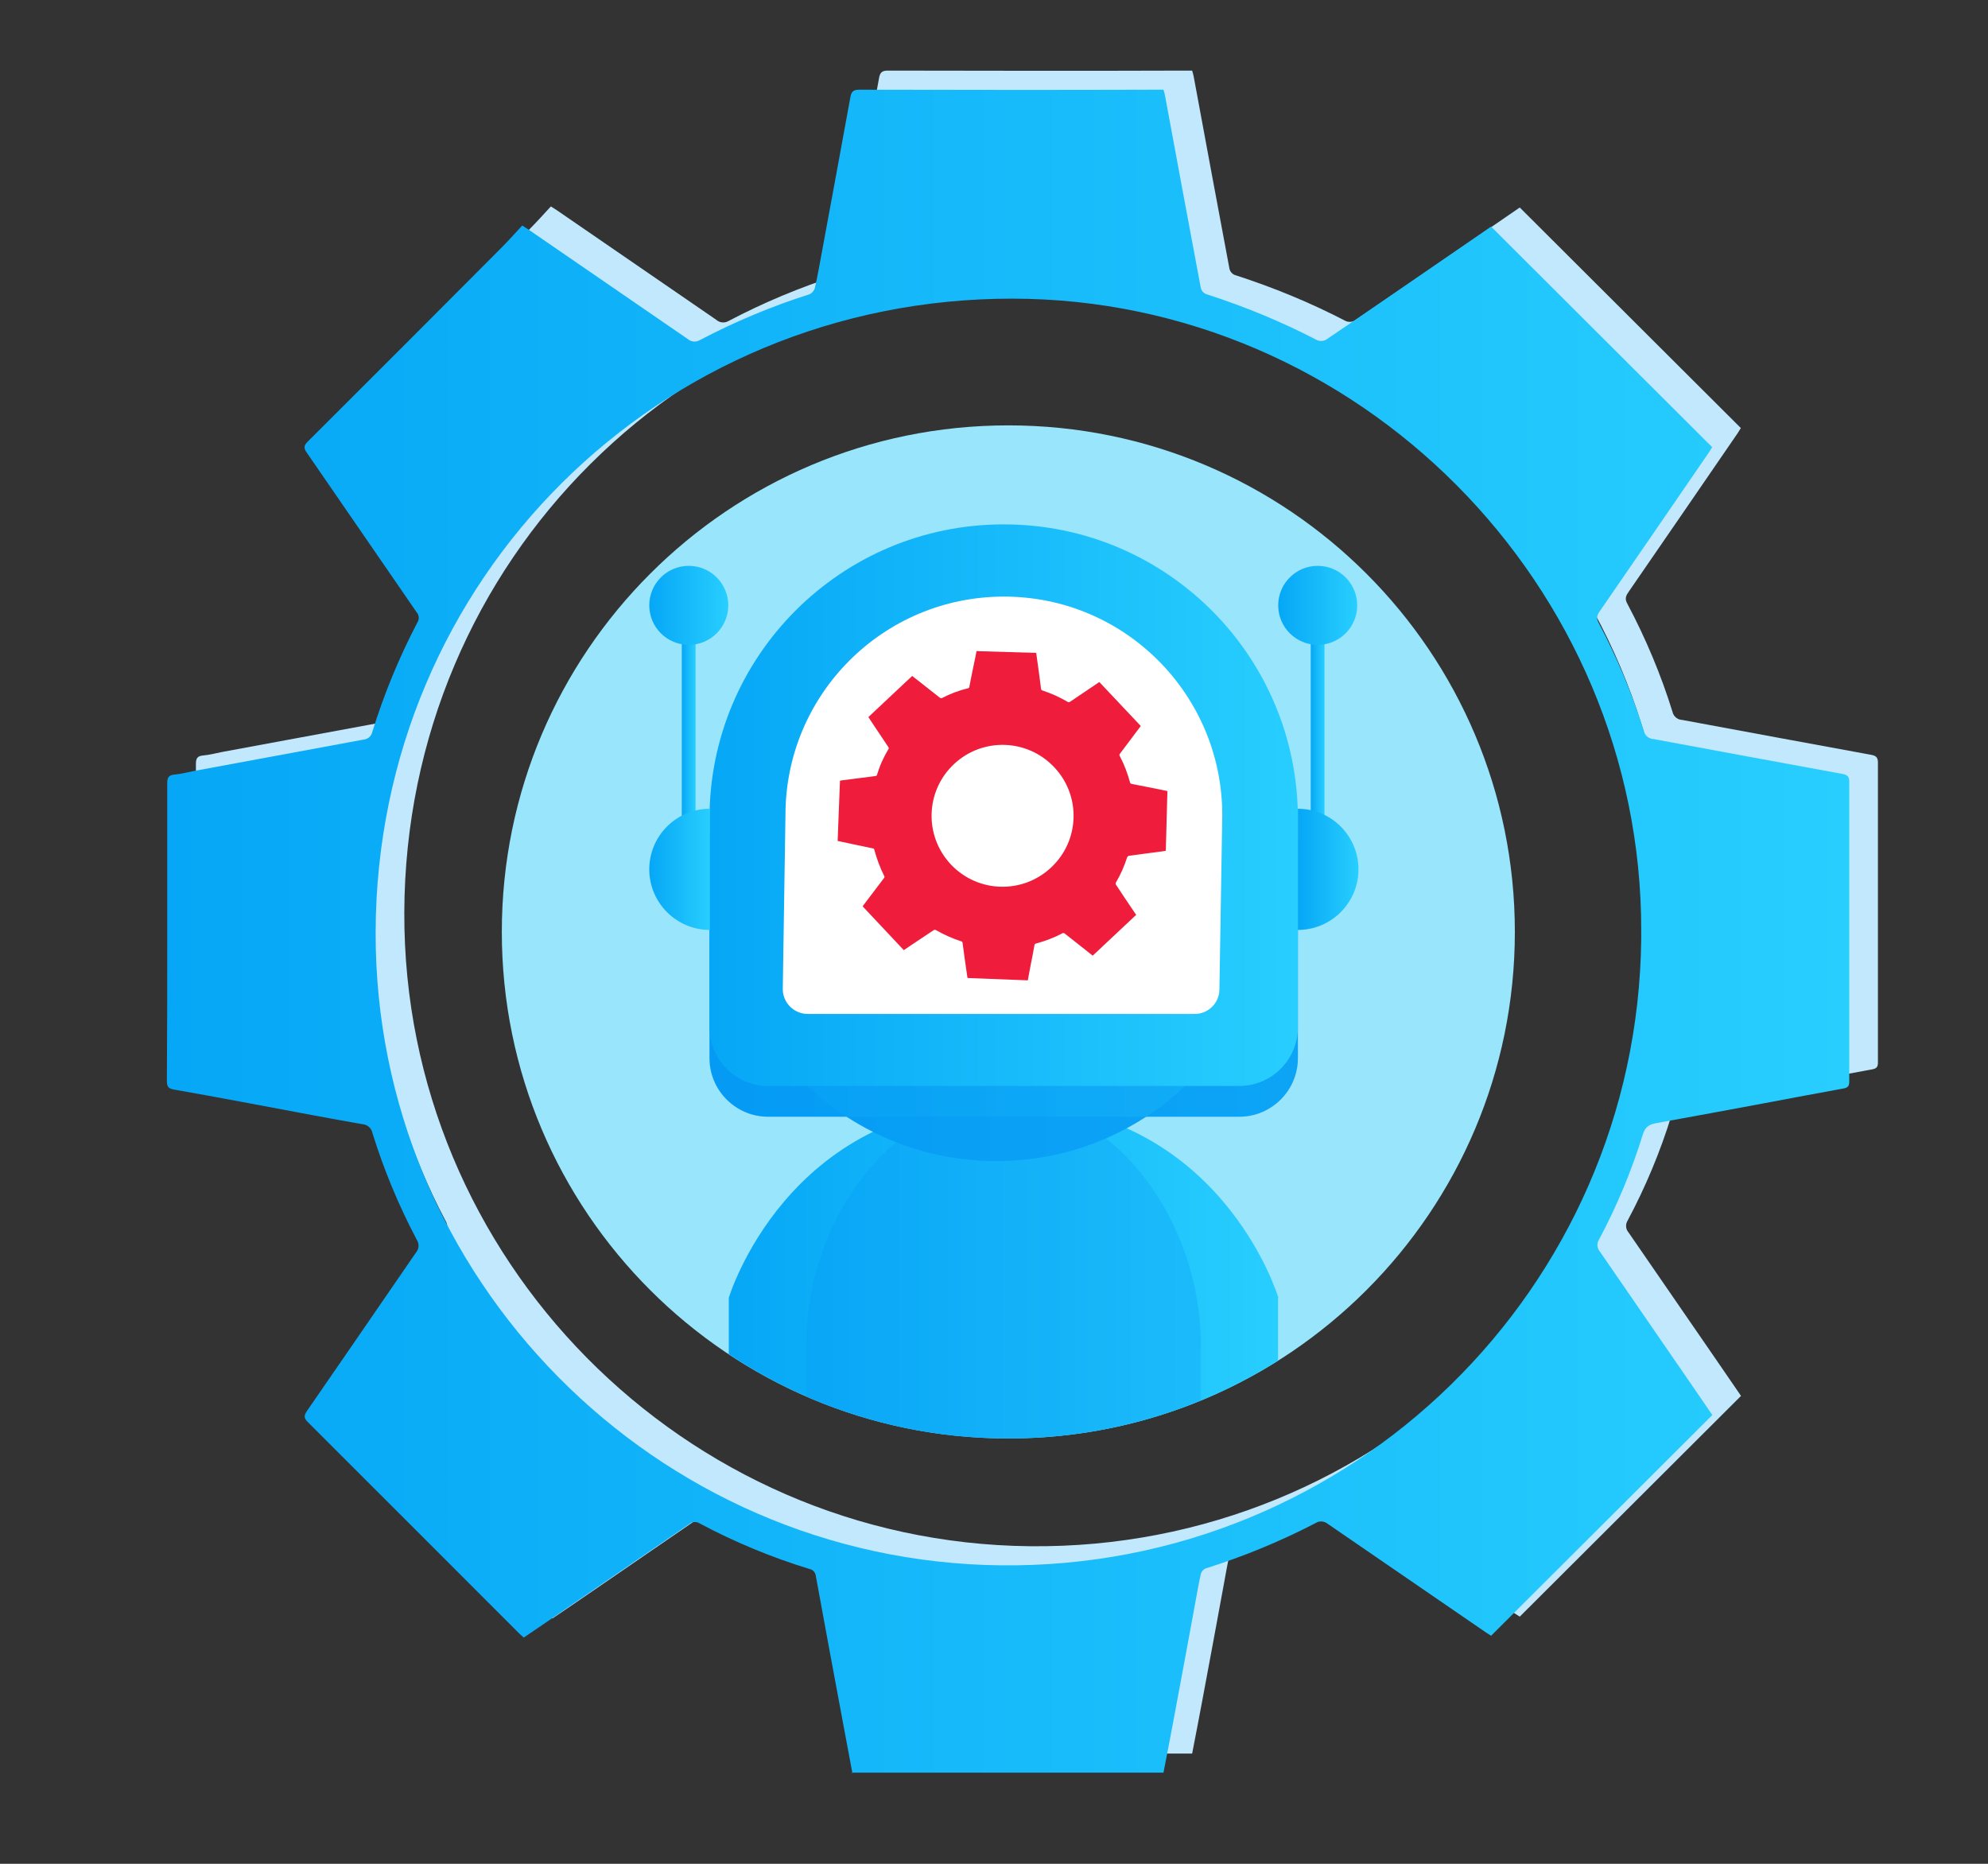 <svg width="208" height="195" viewBox="0 0 208 195" fill="none" xmlns="http://www.w3.org/2000/svg">
<rect x="0" y="0" width="208" height="195" fill="#333333" stroke="none"/>
<path d="M92.194 183.558L91.203 178.266C90.249 173.142 89.295 168.037 88.36 162.895C88.323 162.521 88.042 162.203 87.668 162.147C83.704 160.931 79.87 159.342 76.224 157.397C75.887 157.173 75.438 157.191 75.121 157.453C70.913 160.352 66.687 163.25 62.461 166.148C60.908 167.214 59.356 168.28 57.804 169.328C57.617 169.159 57.468 169.047 57.337 168.916C49.969 161.53 42.583 154.162 35.196 146.775C34.785 146.364 34.785 146.102 35.121 145.616C38.936 140.099 42.713 134.583 46.51 129.066C46.846 128.692 46.883 128.131 46.603 127.701C44.714 124.13 43.162 120.39 41.965 116.537C41.872 116.032 41.442 115.658 40.937 115.621C39.179 115.322 37.421 114.985 35.663 114.667C30.839 113.77 26.014 112.835 21.19 111.993C20.554 111.881 20.46 111.619 20.46 111.04C20.498 105.897 20.498 100.755 20.498 95.612V79.942C20.498 79.399 20.61 79.1 21.227 79.044C21.919 78.988 22.592 78.801 23.265 78.67C29.193 77.567 35.121 76.482 41.049 75.379C41.498 75.341 41.872 75.005 41.965 74.537C43.181 70.61 44.752 66.795 46.659 63.149C46.883 62.812 46.865 62.364 46.584 62.046C42.751 56.492 38.936 50.919 35.102 45.365C34.728 44.86 34.803 44.58 35.233 44.168C41.965 37.455 48.697 30.723 55.411 23.972C56.177 23.206 56.907 22.383 57.636 21.598C57.973 21.803 58.141 21.915 58.309 22.028C63.844 25.824 69.398 29.639 74.933 33.453C75.289 33.771 75.812 33.827 76.224 33.584C79.889 31.658 83.722 30.05 87.668 28.797C87.949 28.685 88.154 28.442 88.248 28.161C88.547 26.871 88.772 25.562 89.015 24.253C90.006 18.886 90.997 13.538 91.969 8.19C92.063 7.647 92.231 7.386 92.867 7.386C103.227 7.404 113.605 7.423 123.965 7.386H124.732C124.806 7.647 124.863 7.834 124.9 8.04C126.134 14.753 127.387 21.448 128.64 28.142C128.715 28.423 128.902 28.647 129.164 28.76C133.184 30.05 137.092 31.658 140.832 33.603C141.132 33.715 141.487 33.696 141.767 33.528C145.582 30.948 149.36 28.329 153.156 25.73L159.009 21.71L182.141 44.785C182.047 44.916 181.954 45.103 181.841 45.272C178.045 50.807 174.231 56.361 170.416 61.896C170.135 62.289 169.967 62.625 170.247 63.13C172.174 66.758 173.782 70.573 174.997 74.5C175.109 74.967 175.521 75.304 176.007 75.323C182.589 76.538 189.172 77.772 195.754 78.969C196.278 79.063 196.484 79.231 196.484 79.792C196.484 90.227 196.484 100.68 196.484 111.114C196.484 111.563 196.409 111.788 195.885 111.881C193.174 112.367 190.462 112.891 187.751 113.396C183.936 114.106 180.121 114.817 176.288 115.509C175.596 115.64 175.166 115.845 174.904 116.631C173.726 120.464 172.174 124.186 170.285 127.72C170.042 128.113 170.098 128.618 170.397 128.954C173.445 133.367 176.493 137.799 179.541 142.231L182.159 146.046L159.009 169.141C158.878 169.066 158.691 168.935 158.485 168.804C152.913 164.989 147.359 161.156 141.786 157.341C141.506 157.173 141.15 157.135 140.851 157.247C137.092 159.211 133.165 160.838 129.107 162.109C128.883 162.222 128.696 162.427 128.64 162.67C128.416 163.661 128.247 164.671 128.06 165.681C127.312 169.758 126.564 173.816 125.798 177.892C125.461 179.743 125.087 181.595 124.732 183.465H92.119L92.194 183.558ZM108.968 29.246C71.979 29.19 42.414 58.605 42.302 95.481C42.19 131.722 71.568 161.38 107.715 161.773C144.311 162.184 174.305 132.844 174.717 96.267C174.717 95.986 174.717 95.687 174.717 95.406C174.792 59.203 145.077 29.302 108.968 29.246Z" fill="#C1E8FC"/>
<path d="M105.5 150.496C134.769 150.496 158.496 126.769 158.496 97.5C158.496 68.231 134.769 44.504 105.5 44.504C76.231 44.504 52.504 68.231 52.504 97.5C52.504 126.769 76.231 150.496 105.5 150.496Z" fill="#98E5FC"/>
<path d="M133.718 135.798V142.361C125.266 147.691 115.486 150.515 105.5 150.496C95.084 150.515 84.911 147.448 76.253 141.688V135.779C76.253 135.779 82.275 115.658 104.621 115.433H105.388C127.753 115.658 133.756 135.779 133.756 135.779L133.718 135.798Z" fill="url(#paint0_linear_148_101)"/>
<path opacity="0.25" d="M125.621 140.884V146.55C112.363 151.973 97.496 151.824 84.35 146.139V140.903C84.313 135.517 85.772 130.244 88.558 125.644C91.643 120.651 96.674 115.62 104.602 115.471H105.369C113.279 115.62 118.328 120.632 121.414 125.644C124.2 130.244 125.659 135.536 125.64 140.903L125.621 140.884Z" fill="#0497F4"/>
<path d="M138.58 64.887H137.14V85.364H138.58V64.887Z" fill="url(#paint1_linear_148_101)"/>
<path d="M137.87 67.468C140.152 67.468 142.002 65.618 142.002 63.335C142.002 61.053 140.152 59.202 137.87 59.202C135.587 59.202 133.737 61.053 133.737 63.335C133.737 65.618 135.587 67.468 137.87 67.468Z" fill="url(#paint2_linear_148_101)"/>
<path d="M72.775 64.887H71.335V85.364H72.775V64.887Z" fill="url(#paint3_linear_148_101)"/>
<path d="M72.064 67.468C74.347 67.468 76.197 65.618 76.197 63.335C76.197 61.053 74.347 59.202 72.064 59.202C69.782 59.202 67.932 61.053 67.932 63.335C67.932 65.618 69.782 67.468 72.064 67.468Z" fill="url(#paint4_linear_148_101)"/>
<path d="M104.247 121.473C120.141 121.473 133.026 108.588 133.026 92.694C133.026 76.8 120.141 63.915 104.247 63.915C88.353 63.915 75.468 76.8 75.468 92.694C75.468 108.588 88.353 121.473 104.247 121.473Z" fill="#0497F4"/>
<path d="M105.033 58.08C122.031 58.08 135.794 71.862 135.794 88.842V110.702C135.794 114.087 133.045 116.836 129.66 116.836H80.367C76.983 116.836 74.234 114.087 74.234 110.702V88.861C74.234 71.862 88.016 58.099 104.995 58.099L105.033 58.08Z" fill="#0497F4"/>
<path opacity="0.25" d="M104.247 121.473C120.141 121.473 133.026 108.588 133.026 92.694C133.026 76.8 120.141 63.915 104.247 63.915C88.353 63.915 75.468 76.8 75.468 92.694C75.468 108.588 88.353 121.473 104.247 121.473Z" fill="url(#paint5_linear_148_101)"/>
<path opacity="0.25" d="M105.033 58.08C122.031 58.08 135.794 71.862 135.794 88.842V110.702C135.794 114.087 133.045 116.836 129.66 116.836H80.367C76.983 116.836 74.234 114.087 74.234 110.702V88.861C74.234 71.862 88.016 58.099 104.995 58.099L105.033 58.08Z" fill="url(#paint6_linear_148_101)"/>
<path d="M105.033 54.864C122.031 54.864 135.794 68.646 135.794 85.626V107.486C135.794 110.871 133.045 113.619 129.66 113.619H80.367C76.983 113.619 74.234 110.871 74.234 107.486V85.626C74.234 68.627 88.016 54.864 104.995 54.864H105.033Z" fill="url(#paint7_linear_148_101)"/>
<path d="M105.033 62.419C92.41 62.419 82.181 72.648 82.181 85.27L81.901 103.447C81.882 104.868 83.023 106.046 84.444 106.083C84.444 106.083 84.463 106.083 84.481 106.083H125.004C126.425 106.083 127.566 104.943 127.585 103.54L127.884 85.289C127.884 72.666 117.674 62.419 105.051 62.419H105.033Z" fill="white"/>
<path d="M135.794 97.294C139.291 97.294 142.133 94.452 142.133 90.955C142.133 87.458 139.291 84.616 135.794 84.616" fill="url(#paint8_linear_148_101)"/>
<path d="M74.271 84.616C70.774 84.616 67.932 87.458 67.932 90.955C67.932 94.452 70.774 97.294 74.271 97.294" fill="url(#paint9_linear_148_101)"/>
<path d="M118.908 95.686L114.326 99.987L113.578 99.389L111.372 97.65C111.372 97.65 111.241 97.594 111.185 97.631C110.306 98.098 109.371 98.454 108.398 98.716C108.305 98.734 108.23 98.809 108.23 98.903C108.099 99.632 107.968 100.342 107.819 101.053C107.725 101.558 107.632 102.044 107.538 102.568L101.236 102.325C101.236 102.325 101.218 102.194 101.199 102.138C101.031 100.978 100.862 99.819 100.713 98.659C100.713 98.585 100.657 98.51 100.582 98.491C99.647 98.192 98.749 97.781 97.889 97.294C97.833 97.276 97.777 97.276 97.721 97.294L95.701 98.641L94.56 99.407L90.259 94.826C90.259 94.826 90.316 94.751 90.334 94.714C91.064 93.76 91.774 92.806 92.503 91.853C92.541 91.796 92.559 91.74 92.522 91.666C92.073 90.787 91.737 89.852 91.475 88.898C91.475 88.823 91.4 88.767 91.344 88.767L89.306 88.337L87.641 87.982C87.716 85.869 87.81 83.774 87.885 81.68L88.109 81.642L91.587 81.194C91.587 81.194 91.737 81.194 91.755 81.081C92.036 80.128 92.447 79.211 92.971 78.351C92.99 78.314 92.99 78.258 92.971 78.202C92.41 77.36 91.868 76.556 91.325 75.733C91.176 75.509 91.007 75.266 90.858 75.023L95.439 70.722L96.468 71.526L98.338 73.003C98.338 73.003 98.469 73.078 98.543 73.04C99.404 72.592 100.339 72.236 101.274 72.012C101.348 72.012 101.423 71.937 101.423 71.844C101.592 70.946 101.779 70.048 101.966 69.151C102.04 68.796 102.115 68.459 102.171 68.122L108.417 68.309C108.417 68.309 108.417 68.403 108.436 68.459C108.604 69.656 108.772 70.853 108.922 72.068C108.922 72.143 108.978 72.218 109.053 72.236C109.969 72.535 110.848 72.928 111.671 73.414C111.764 73.489 111.877 73.489 111.97 73.414C112.512 73.04 113.073 72.666 113.634 72.292L115.018 71.357L119.357 75.958L117.15 78.894C117.113 78.95 117.113 79.024 117.15 79.081C117.617 79.959 117.973 80.913 118.235 81.867C118.235 81.942 118.309 81.998 118.403 82.016L121.058 82.54L122.143 82.764C122.087 84.84 122.031 86.934 121.975 89.01L121.788 89.048L118.122 89.534C118.122 89.534 117.973 89.59 117.935 89.683C117.636 90.618 117.243 91.516 116.739 92.358C116.72 92.414 116.72 92.47 116.739 92.526C117.056 93.012 117.374 93.498 117.692 93.966L118.852 95.686H118.908ZM110.306 80.277C107.501 77.285 102.807 77.136 99.815 79.941C96.823 82.746 96.674 87.439 99.478 90.431C102.283 93.423 106.977 93.573 109.969 90.768C112.961 87.982 113.129 83.307 110.343 80.315C110.343 80.315 110.324 80.296 110.306 80.277Z" fill="#EF1C3B"/>
<path d="M89.194 185.558L88.203 180.266C87.249 175.142 86.295 170.037 85.36 164.895C85.323 164.521 85.042 164.203 84.668 164.147C80.704 162.931 76.87 161.342 73.224 159.397C72.887 159.173 72.438 159.191 72.121 159.453C67.913 162.352 63.687 165.25 59.461 168.148C57.908 169.214 56.356 170.28 54.804 171.328C54.617 171.159 54.468 171.047 54.337 170.916C46.969 163.53 39.583 156.162 32.196 148.775C31.785 148.364 31.785 148.102 32.121 147.616C35.936 142.099 39.713 136.583 43.51 131.066C43.846 130.692 43.883 130.131 43.603 129.701C41.714 126.13 40.162 122.39 38.965 118.537C38.872 118.032 38.442 117.658 37.937 117.621C36.179 117.322 34.421 116.985 32.663 116.667C27.839 115.77 23.014 114.835 18.19 113.993C17.554 113.881 17.46 113.619 17.46 113.04C17.498 107.897 17.498 102.755 17.498 97.612V81.942C17.498 81.399 17.61 81.1 18.227 81.044C18.919 80.988 19.592 80.801 20.265 80.67C26.193 79.567 32.121 78.482 38.049 77.379C38.498 77.341 38.872 77.005 38.965 76.537C40.181 72.61 41.752 68.795 43.659 65.149C43.883 64.812 43.865 64.364 43.584 64.046C39.751 58.492 35.936 52.919 32.102 47.365C31.729 46.86 31.803 46.58 32.233 46.168C38.965 39.455 45.697 32.723 52.411 25.972C53.177 25.206 53.907 24.383 54.636 23.598C54.973 23.803 55.141 23.915 55.309 24.028C60.844 27.824 66.398 31.639 71.933 35.453C72.289 35.771 72.812 35.827 73.224 35.584C76.889 33.658 80.722 32.05 84.668 30.797C84.949 30.685 85.154 30.442 85.248 30.161C85.547 28.871 85.772 27.562 86.015 26.253C87.006 20.886 87.997 15.538 88.969 10.19C89.063 9.647 89.231 9.386 89.867 9.386C100.227 9.404 110.605 9.423 120.965 9.386H121.732C121.806 9.647 121.863 9.834 121.9 10.04C123.134 16.753 124.387 23.448 125.64 30.142C125.715 30.423 125.902 30.647 126.164 30.76C130.184 32.05 134.092 33.658 137.832 35.603C138.132 35.715 138.487 35.696 138.767 35.528C142.582 32.947 146.36 30.329 150.156 27.73L156.009 23.71L179.141 46.785C179.047 46.916 178.954 47.103 178.841 47.272C175.045 52.807 171.231 58.361 167.416 63.896C167.135 64.289 166.967 64.625 167.247 65.13C169.174 68.758 170.782 72.573 171.997 76.5C172.109 76.967 172.521 77.304 173.007 77.323C179.589 78.538 186.172 79.772 192.754 80.969C193.278 81.063 193.484 81.231 193.484 81.792C193.484 92.227 193.484 102.68 193.484 113.114C193.484 113.563 193.409 113.788 192.885 113.881C190.174 114.367 187.462 114.891 184.751 115.396C180.936 116.106 177.121 116.817 173.288 117.509C172.596 117.64 172.166 117.845 171.904 118.631C170.726 122.464 169.174 126.186 167.285 129.72C167.042 130.113 167.098 130.618 167.397 130.954C170.445 135.367 173.493 139.799 176.541 144.231L179.159 148.046L156.009 171.141C155.878 171.066 155.691 170.935 155.485 170.804C149.913 166.989 144.359 163.156 138.786 159.341C138.506 159.173 138.15 159.135 137.851 159.247C134.092 161.211 130.165 162.838 126.107 164.109C125.883 164.222 125.696 164.427 125.64 164.67C125.416 165.661 125.247 166.671 125.06 167.681C124.312 171.758 123.564 175.816 122.798 179.892C122.461 181.743 122.087 183.595 121.732 185.465H89.119L89.194 185.558ZM105.968 31.246C68.979 31.19 39.414 60.605 39.302 97.481C39.19 133.722 68.568 163.38 104.715 163.773C141.311 164.184 171.305 134.844 171.717 98.267C171.717 97.986 171.717 97.687 171.717 97.406C171.792 61.203 142.077 31.302 105.968 31.246Z" fill="url(#paint10_linear_148_101)"/>
<defs>
<linearGradient id="paint0_linear_148_101" x1="133.753" y1="135.636" x2="76.253" y2="135.636" gradientUnits="userSpaceOnUse">
<stop stop-color="#28CEFE"/>
<stop offset="1" stop-color="#06A7F6"/>
</linearGradient>
<linearGradient id="paint1_linear_148_101" x1="138.58" y1="76.686" x2="137.14" y2="76.686" gradientUnits="userSpaceOnUse">
<stop stop-color="#28CEFE"/>
<stop offset="1" stop-color="#06A7F6"/>
</linearGradient>
<linearGradient id="paint2_linear_148_101" x1="142.002" y1="63.965" x2="133.737" y2="63.965" gradientUnits="userSpaceOnUse">
<stop stop-color="#28CEFE"/>
<stop offset="1" stop-color="#06A7F6"/>
</linearGradient>
<linearGradient id="paint3_linear_148_101" x1="72.775" y1="76.686" x2="71.335" y2="76.686" gradientUnits="userSpaceOnUse">
<stop stop-color="#28CEFE"/>
<stop offset="1" stop-color="#06A7F6"/>
</linearGradient>
<linearGradient id="paint4_linear_148_101" x1="76.197" y1="63.965" x2="67.932" y2="63.965" gradientUnits="userSpaceOnUse">
<stop stop-color="#28CEFE"/>
<stop offset="1" stop-color="#06A7F6"/>
</linearGradient>
<linearGradient id="paint5_linear_148_101" x1="133.024" y1="97.079" x2="75.468" y2="97.079" gradientUnits="userSpaceOnUse">
<stop stop-color="#28CEFE"/>
<stop offset="1" stop-color="#06A7F6"/>
</linearGradient>
<linearGradient id="paint6_linear_148_101" x1="135.791" y1="91.935" x2="74.233" y2="91.935" gradientUnits="userSpaceOnUse">
<stop stop-color="#28CEFE"/>
<stop offset="1" stop-color="#06A7F6"/>
</linearGradient>
<linearGradient id="paint7_linear_148_101" x1="135.791" y1="88.718" x2="74.233" y2="88.718" gradientUnits="userSpaceOnUse">
<stop stop-color="#28CEFE"/>
<stop offset="1" stop-color="#06A7F6"/>
</linearGradient>
<linearGradient id="paint8_linear_148_101" x1="142.133" y1="91.921" x2="135.794" y2="91.921" gradientUnits="userSpaceOnUse">
<stop stop-color="#28CEFE"/>
<stop offset="1" stop-color="#06A7F6"/>
</linearGradient>
<linearGradient id="paint9_linear_148_101" x1="74.271" y1="91.921" x2="67.932" y2="91.921" gradientUnits="userSpaceOnUse">
<stop stop-color="#28CEFE"/>
<stop offset="1" stop-color="#06A7F6"/>
</linearGradient>
<linearGradient id="paint10_linear_148_101" x1="193.475" y1="110.894" x2="17.459" y2="110.894" gradientUnits="userSpaceOnUse">
<stop stop-color="#28CEFE"/>
<stop offset="1" stop-color="#06A7F6"/>
</linearGradient>
</defs>
</svg>
